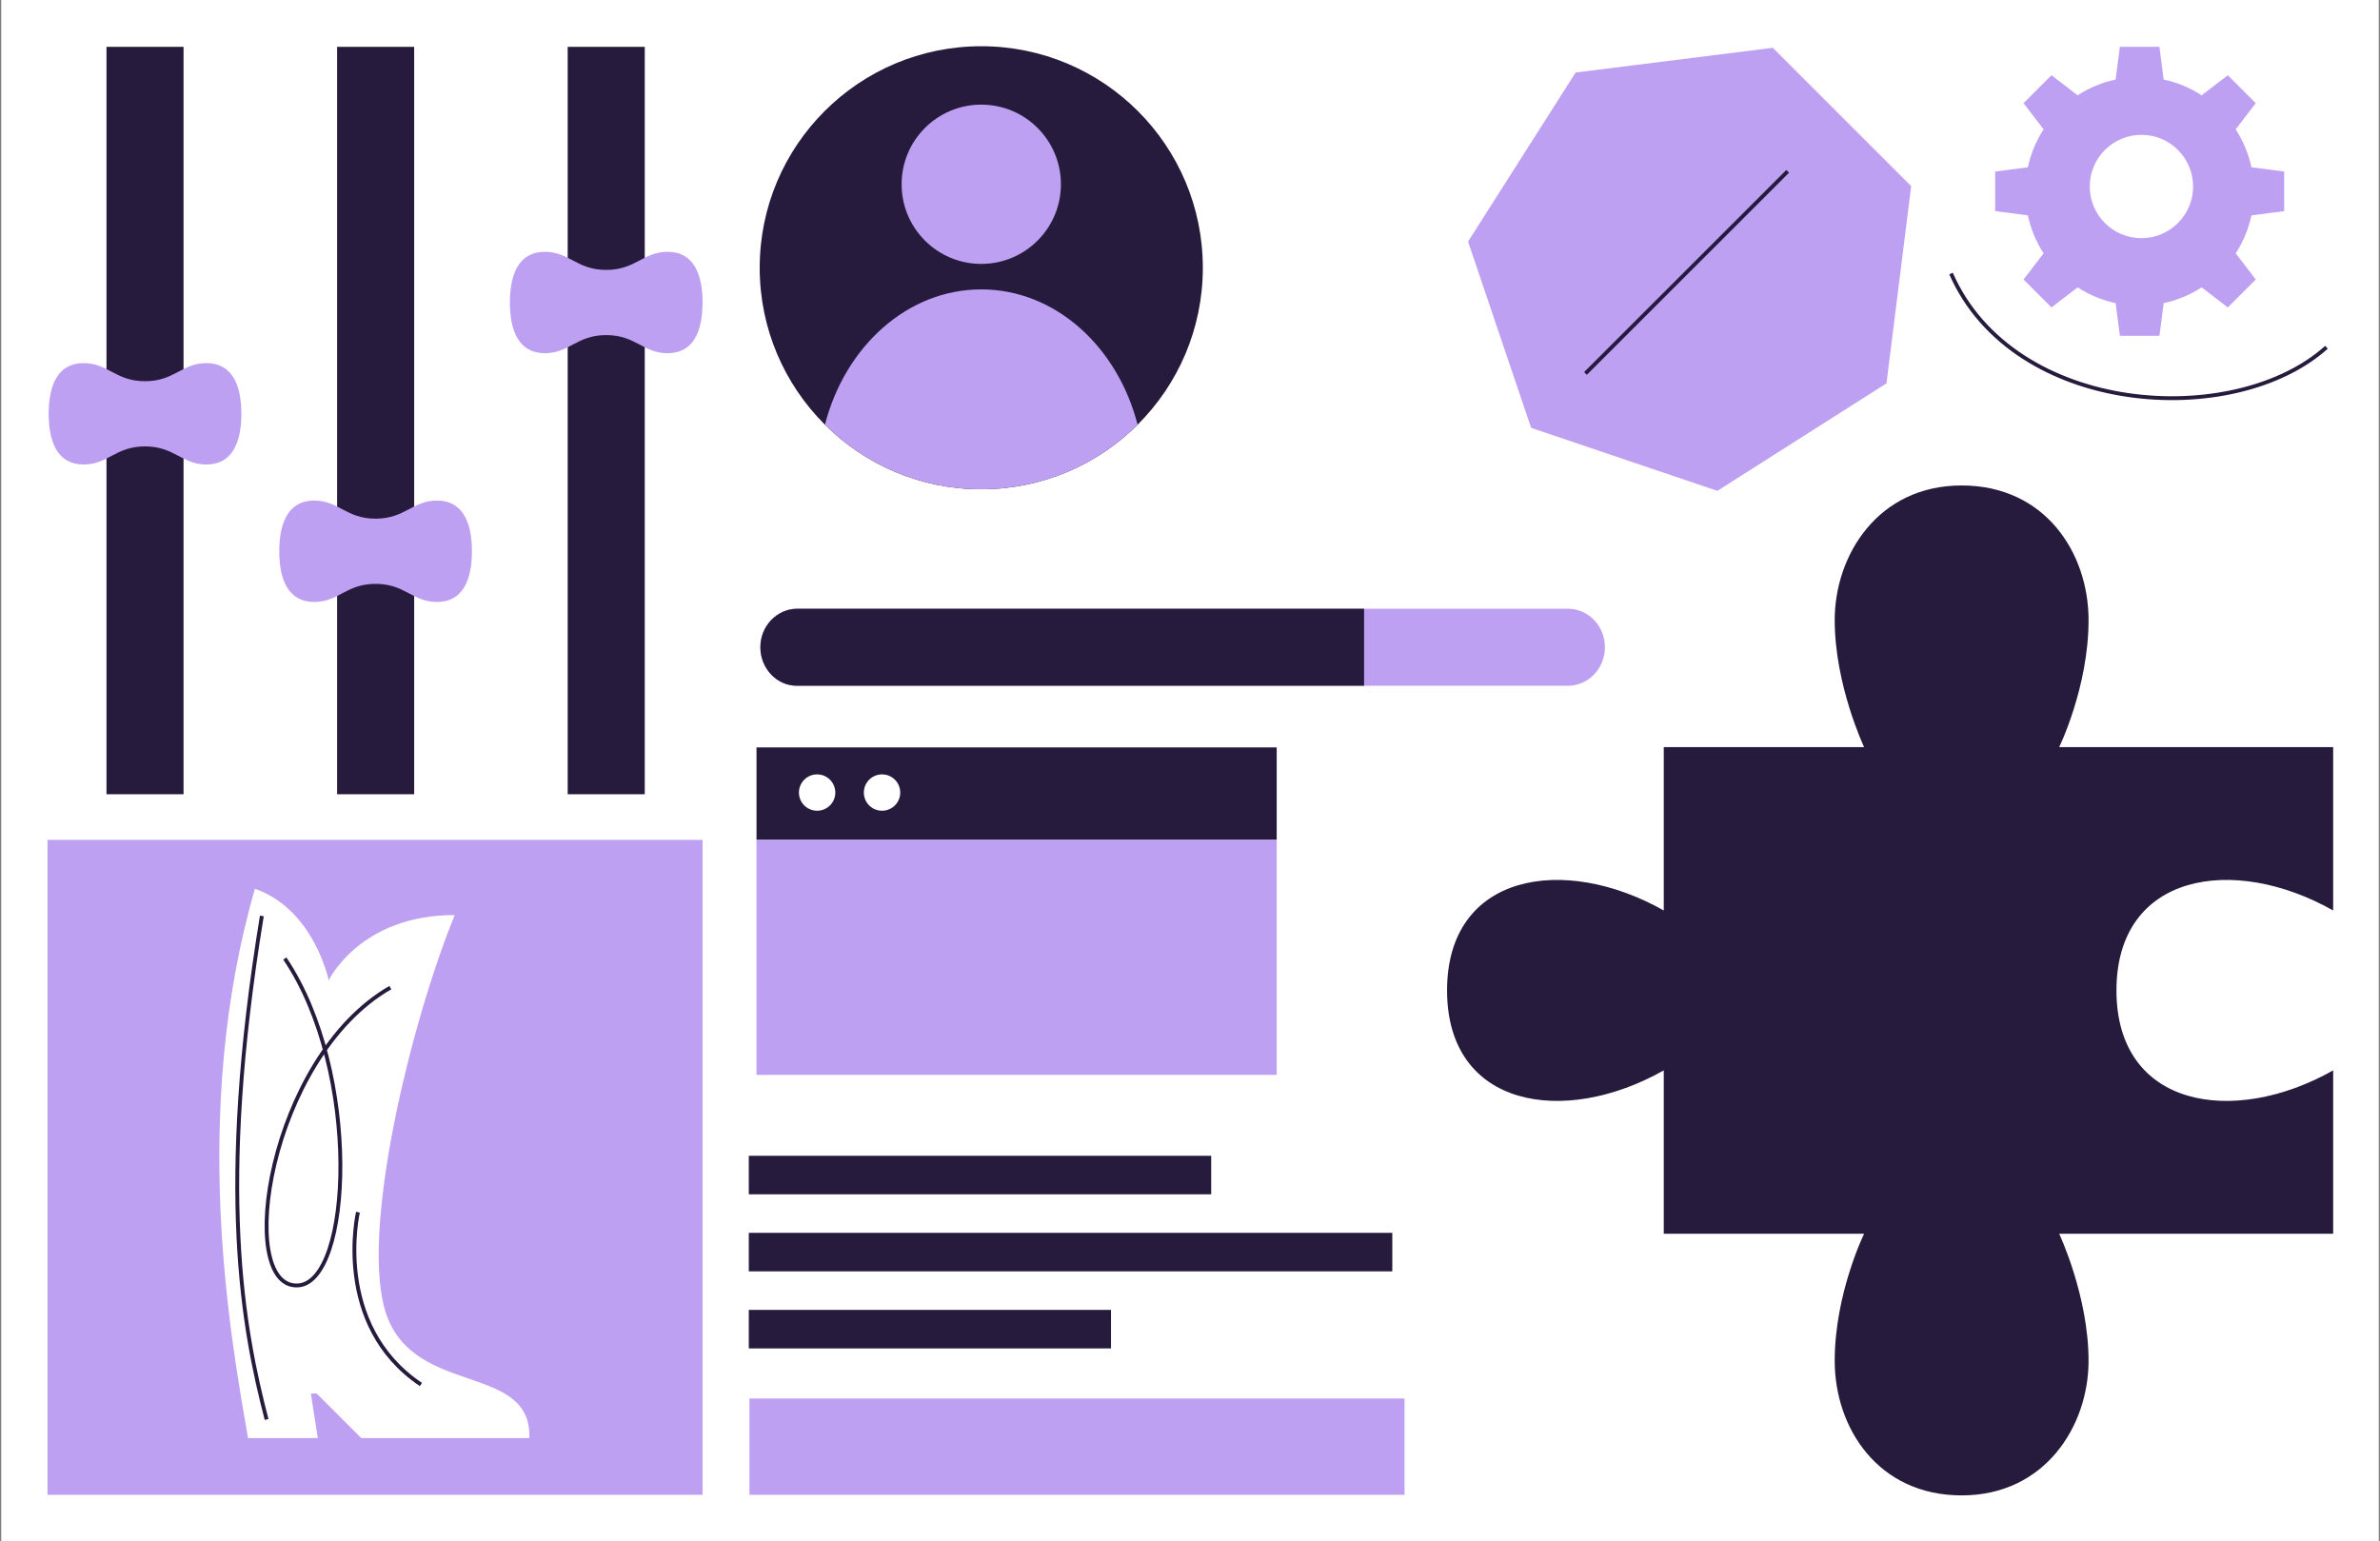<svg width="210" height="136" viewBox="0 0 210 136" fill="none" xmlns="http://www.w3.org/2000/svg">
<rect x="0" y="0" width="210" height="136" fill="#808080" stroke="none"/>
<rect width="209.78" height="136" transform="translate(0.11)" fill="white"/>
<path d="M201.543 18.63V15.141L198.656 14.763C198.395 13.551 197.918 12.42 197.267 11.414L199.037 9.106L196.572 6.64L194.264 8.411C193.258 7.757 192.127 7.28 190.912 7.021L190.537 4.134H187.049L186.671 7.021C185.459 7.28 184.328 7.757 183.322 8.411L181.014 6.64L178.549 9.106L180.319 11.414C179.665 12.42 179.188 13.551 178.93 14.763L176.043 15.141V18.63L178.93 19.008C179.188 20.22 179.665 21.351 180.319 22.357L178.549 24.666L181.014 27.131L183.322 25.36C184.328 26.015 185.459 26.491 186.671 26.75L187.049 29.634H190.537L190.915 26.75C192.127 26.491 193.258 26.015 194.264 25.36L196.572 27.131L199.037 24.666L197.267 22.357C197.921 21.351 198.398 20.22 198.656 19.008L201.543 18.63Z" fill="#BEA0F2"/>
<path d="M29.745 4.134L29.745 70.094H36.545L36.545 4.134H29.745Z" fill="#271B3D"/>
<path d="M27.721 53.125C29.887 53.125 30.533 51.527 33.141 51.527C35.749 51.527 36.395 53.125 38.561 53.125C40.88 53.125 41.641 51.105 41.641 48.651C41.641 46.196 40.88 44.176 38.561 44.176C36.395 44.176 35.749 45.774 33.141 45.774C30.533 45.774 29.887 44.176 27.721 44.176C25.403 44.176 24.641 46.196 24.641 48.651C24.641 51.105 25.403 53.125 27.721 53.125Z" fill="#BEA0F2"/>
<path d="M106.87 102H66.07V105.4H106.87V102Z" fill="#271B3D"/>
<path d="M122.85 108.8H66.07V112.2H122.85V108.8Z" fill="#271B3D"/>
<path d="M123.928 123.42H66.128V131.92H123.928V123.42Z" fill="#BEA0F2"/>
<path d="M98.03 115.6H66.07V119H98.03V115.6Z" fill="#271B3D"/>
<path d="M205.868 80.352V65.936H181.691C181.691 65.936 184.285 60.639 184.285 54.72C184.285 48.8 180.46 42.843 173.085 42.843C165.711 42.843 161.886 48.991 161.886 54.72C161.886 60.449 164.48 65.936 164.48 65.936H146.803V75.062V80.352C137.994 75.368 127.682 77.054 127.682 87.407C127.682 97.76 137.994 99.447 146.803 94.462V108.878H164.48C164.48 108.878 161.886 114.176 161.886 120.095C161.886 126.014 165.711 131.971 173.085 131.971C180.46 131.971 184.285 125.824 184.285 120.095C184.285 114.366 181.691 108.878 181.691 108.878H205.868V94.462C197.059 99.447 186.746 97.76 186.746 87.407C186.746 77.054 197.059 75.368 205.868 80.352Z" fill="#271B3D"/>
<path d="M61.99 74.12H4.19V131.92H61.99V74.12Z" fill="#BEA0F2"/>
<path d="M22.496 78.438C27.732 80.274 29.003 86.516 29.003 86.516C29.003 86.516 31.754 80.736 40.128 80.757C36.296 90.052 31.584 109.184 34.141 116.14C36.748 123.229 46.931 120.316 46.707 126.912H31.876L27.939 122.978L27.429 122.985L28.044 126.912H21.884C20.395 118.272 16.712 98.454 22.492 78.438H22.496Z" fill="white"/>
<path d="M50.09 4.134L50.09 70.094H56.89L56.89 4.134H50.09Z" fill="#271B3D"/>
<path d="M48.071 31.171C50.236 31.171 50.882 29.573 53.49 29.573C56.098 29.573 56.744 31.171 58.91 31.171C61.229 31.171 61.99 29.151 61.99 26.697C61.99 24.242 61.229 22.222 58.91 22.222C56.744 22.222 56.098 23.82 53.49 23.82C50.882 23.82 50.236 22.222 48.071 22.222C45.752 22.222 44.99 24.242 44.99 26.697C44.99 29.151 45.752 31.171 48.071 31.171Z" fill="#BEA0F2"/>
<path d="M86.582 43.18C97.379 43.18 106.132 34.427 106.132 23.63C106.132 12.832 97.379 4.08 86.582 4.08C75.785 4.08 67.032 12.832 67.032 23.63C67.032 34.427 75.785 43.18 86.582 43.18Z" fill="#271B3D"/>
<path d="M86.582 43.179C91.968 43.179 96.84 41.004 100.376 37.481C98.601 30.576 93.1 25.54 86.582 25.54C80.064 25.54 74.563 30.576 72.788 37.481C76.324 41.004 81.2 43.179 86.582 43.179Z" fill="#BEA0F2"/>
<path d="M86.582 23.29C90.464 23.29 93.61 20.143 93.61 16.262C93.61 12.38 90.464 9.234 86.582 9.234C82.701 9.234 79.554 12.38 79.554 16.262C79.554 20.143 82.701 23.29 86.582 23.29Z" fill="#BEA0F2"/>
<path d="M25.131 84.592C31.886 94.571 31.077 113.257 26.253 113.444C20.728 113.658 23.648 93.36 34.443 87.159" stroke="#261B3C" stroke-width="0.34" stroke-miterlimit="10"/>
<path d="M9.396 4.134L9.396 70.094H16.195L16.195 4.134H9.396Z" fill="#271B3D"/>
<path d="M7.376 40.993C9.542 40.993 10.188 39.395 12.796 39.395C15.403 39.395 16.049 40.993 18.215 40.993C20.534 40.993 21.296 38.974 21.296 36.519C21.296 34.064 20.534 32.045 18.215 32.045C16.049 32.045 15.403 33.643 12.796 33.643C10.188 33.643 9.542 32.045 7.376 32.045C5.057 32.045 4.296 34.064 4.296 36.519C4.296 38.974 5.057 40.993 7.376 40.993Z" fill="#BEA0F2"/>
<path d="M23.104 80.835C19.13 105.07 21.432 117.246 23.523 125.27" stroke="#271B3D" stroke-width="0.34" stroke-miterlimit="10"/>
<path d="M31.584 106.978C31.584 106.978 29.282 116.909 37.139 122.183" stroke="#271B3D" stroke-width="0.34" stroke-miterlimit="10"/>
<path d="M205.279 30.648C197.136 37.961 177.685 36.727 172.15 24.14" stroke="#271B3D" stroke-width="0.34" stroke-miterlimit="10"/>
<path d="M135.1 37.757L151.532 43.319L166.455 33.83L168.634 16.427L156.426 4.219L139.027 6.399L129.534 21.322L135.1 37.757Z" fill="#BEA0F2"/>
<path d="M157.736 15.122L139.897 32.956" stroke="#271B3D" stroke-width="0.34" stroke-miterlimit="10"/>
<path d="M112.65 65.96H66.75V74.12H112.65V65.96Z" fill="#271B3D"/>
<path d="M112.65 74.12H66.75V94.86H112.65V74.12Z" fill="#BEA0F2"/>
<path d="M72.099 71.549C72.985 71.549 73.703 70.831 73.703 69.945C73.703 69.058 72.985 68.34 72.099 68.34C71.212 68.34 70.494 69.058 70.494 69.945C70.494 70.831 71.212 71.549 72.099 71.549Z" fill="white"/>
<path d="M77.827 71.549C78.713 71.549 79.432 70.831 79.432 69.945C79.432 69.058 78.713 68.34 77.827 68.34C76.941 68.34 76.222 69.058 76.222 69.945C76.222 70.831 76.941 71.549 77.827 71.549Z" fill="white"/>
<path d="M67.09 57.12C67.09 55.261 68.525 53.748 70.31 53.72H138.34C140.146 53.72 141.611 55.243 141.611 57.12C141.611 58.997 140.146 60.52 138.34 60.52H70.303C68.525 60.52 67.09 58.979 67.09 57.12Z" fill="#BEA0F2"/>
<path d="M70.303 60.52H120.361V53.72H70.31C68.528 53.748 67.09 55.261 67.09 57.12C67.09 58.979 68.522 60.52 70.303 60.52Z" fill="#271B3D"/>
<path d="M188.95 21.019C191.468 21.019 193.509 18.978 193.509 16.459C193.509 13.941 191.468 11.9 188.95 11.9C186.431 11.9 184.39 13.941 184.39 16.459C184.39 18.978 186.431 21.019 188.95 21.019Z" fill="white"/>
</svg>

